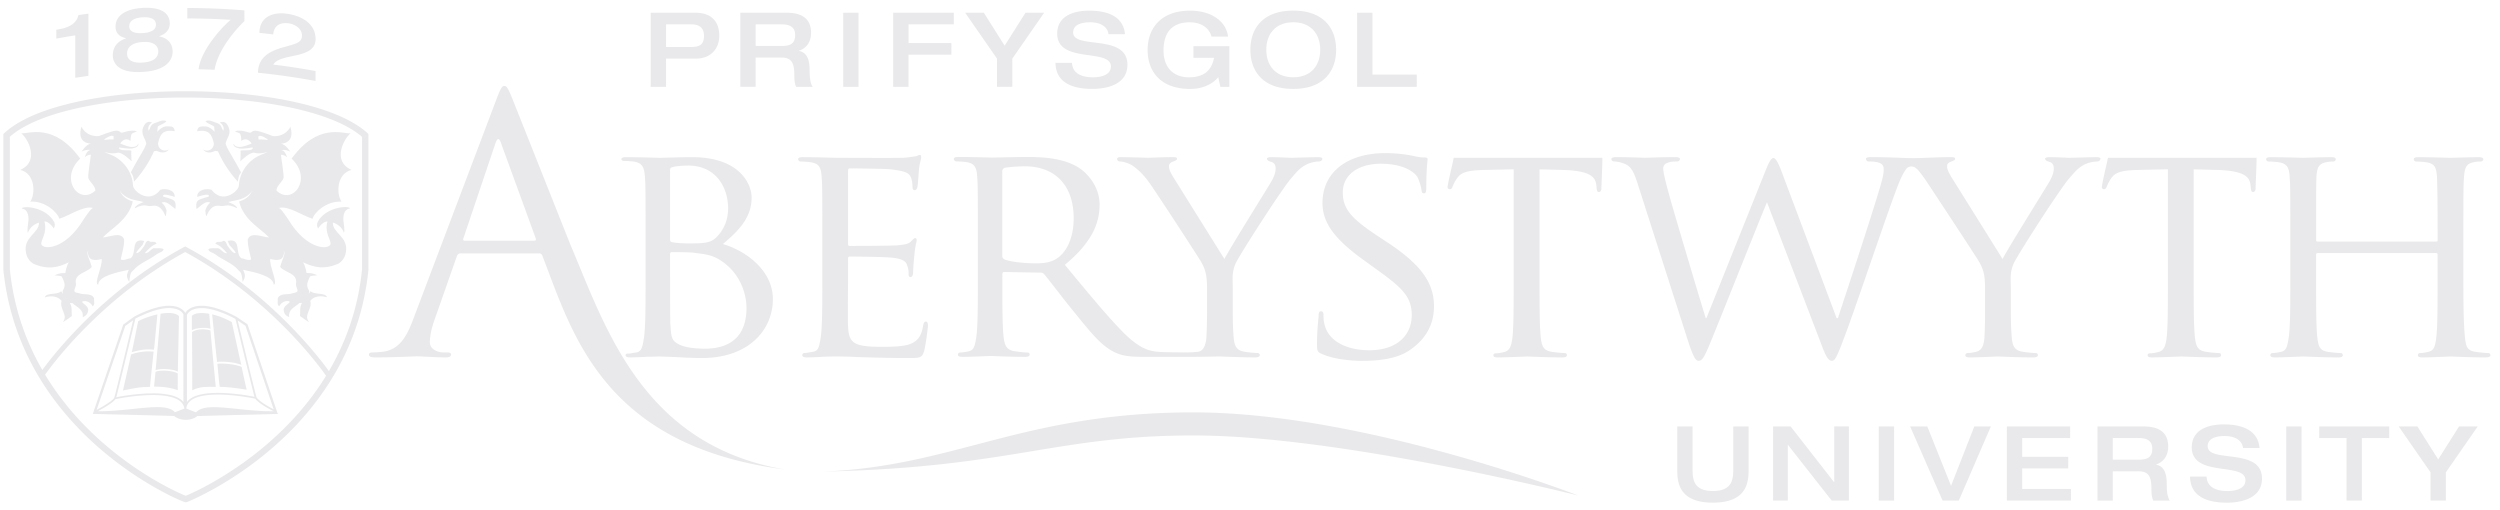 <svg xmlns="http://www.w3.org/2000/svg" fill="none" viewBox="0 0 196 40"><g fill="#E9E9EB" clip-path="url(#a)"><path d="m44.727 19.202-4.56-11.47c-.345-.859-.457-.996-.63-.996-.171 0-.284.166-.627 1.078l-6.495 17.165c-.515 1.382-1.086 2.433-2.404 2.6a9.207 9.207 0 0 1-.83.053c-.142 0-.256.057-.256.166 0 .166.17.223.543.223 1.343 0 2.917-.084 3.234-.084.316 0 1.544.084 2.232.084.256 0 .428-.057.428-.223 0-.109-.087-.166-.286-.166h-.287c-.488 0-1.088-.248-1.088-.802 0-.496.142-1.158.4-1.851l1.717-4.893c.058-.138.145-.222.287-.222h6.15c.145 0 .202.055.26.166l.04.107c2.325 6.017 4.72 14.748 18.818 16.652l.08.006c-11.105-1.94-13.98-11.133-16.726-17.595v.002Zm-2.845-.33H36.42c-.087 0-.142-.055-.087-.195l2.516-7.464c.145-.414.287-.414.43 0l2.719 7.464c.03.11.03.195-.115.195ZM135.89 36.714c0 .805-.031 1.781-1.599 1.781s-1.594-.976-1.594-1.781v-3.28h-1.199v3.312c0 .962.032 2.661 2.793 2.661 2.76 0 2.8-1.7 2.8-2.66v-3.313h-1.201v3.28ZM143.804 37.796h-.017l-3.401-4.362h-1.377v5.81h1.155V34.88h.014l3.425 4.362h1.351v-5.81h-1.15v4.363ZM148.495 33.434h-1.198v5.811h1.198v-5.811ZM152.962 38.09l-1.863-4.657h-1.345l2.544 5.81h1.273l2.512-5.81h-1.296l-1.825 4.656ZM158.538 36.722h3.611v-.91h-3.611v-1.466h3.762v-.912h-4.961v5.81h5.024v-.91h-3.825v-1.612ZM169.043 36.429v-.017c.534-.17.944-.643.944-1.4 0-.904-.473-1.578-1.929-1.578h-3.615v5.811h1.198V36.95h2.042c.878 0 .99.587.99 1.417 0 .424.056.715.145.88h1.296c-.231-.318-.24-.968-.24-1.245 0-.822-.152-1.425-.831-1.57v-.002Zm-1.329-.392h-2.073v-1.693h2.073c.633 0 1.025.236 1.025.838 0 .652-.361.855-1.025.855ZM173.082 34.981c0-.545.529-.797 1.329-.797.999 0 1.4.488 1.44.937h1.297c-.153-1.686-1.912-1.847-2.793-1.847-1.391 0-2.52.504-2.52 1.797 0 2.385 4.209 1.132 4.209 2.571 0 .636-.681.855-1.409.855-.984 0-1.608-.367-1.64-1.132h-1.296c.017 1.222.84 2.044 2.898 2.044 1.216 0 2.744-.391 2.744-1.888 0-2.482-4.257-1.172-4.257-2.538l-.002-.002ZM180.44 33.434h-1.2v5.811h1.2v-5.811ZM181.826 34.346h2.143v4.897h1.201v-4.897h2.145v-.912h-5.489v.912ZM191.155 36.02l-1.631-2.587h-1.466l2.497 3.598v2.212h1.201v-2.212l2.497-3.597h-1.466l-1.632 2.587ZM52.217 4.595h2.336c1.288 0 1.84-.902 1.84-1.79 0-.934-.456-1.805-1.857-1.805h-3.52v5.81h1.201V4.594Zm0-2.685h2.016c.465 0 .961.18.961.896 0 .715-.367.88-1.048.88h-1.929V1.91ZM63.475 5.563c0-.822-.153-1.423-.831-1.57v-.017c.536-.17.944-.643.944-1.4 0-.902-.471-1.578-1.929-1.578h-3.617v5.81h1.2V4.512h2.041c.881 0 .993.587.993 1.417 0 .422.056.715.145.88h1.296c-.231-.318-.24-.968-.24-1.245l-.002-.002Zm-2.16-1.96h-2.073V1.91h2.073c.633 0 1.025.236 1.025.838 0 .652-.36.855-1.025.855ZM67.308.998H66.11v5.81h1.198V.997ZM71.228 4.286h3.361v-.912h-3.36V1.91h3.55V.998h-4.752v5.81h1.201V4.285ZM78.164 6.807h1.201V4.595L81.862.998h-1.464l-1.633 2.587L77.133.998h-1.464l2.495 3.597v2.212ZM85.686 6.06c-.985 0-1.609-.368-1.64-1.132h-1.297c.017 1.221.84 2.041 2.896 2.041 1.216 0 2.746-.391 2.746-1.888 0-2.482-4.256-1.172-4.256-2.538 0-.545.528-.797 1.328-.797 1 0 1.4.488 1.44.937H88.2C88.047.998 86.286.836 85.406.836c-1.392 0-2.521.504-2.521 1.8 0 2.384 4.21 1.131 4.21 2.57 0 .634-.682.855-1.41.855V6.06ZM93.335 6.972c.897 0 1.712-.349 2.176-.919l.168.757h.704V3.62h-2.817v.912h1.617c-.194.96-.754 1.53-1.978 1.53-1.008 0-1.984-.57-1.984-2.116 0-1.278.569-2.198 2.05-2.198.776 0 1.496.334 1.712 1.123h1.296C96.153 1.731 95.04.836 93.303.836c-2.33 0-3.33 1.433-3.33 3.069s.945 3.069 3.36 3.069l.002-.002ZM101.391 6.971c2.416 0 3.361-1.433 3.361-3.069s-.945-3.069-3.361-3.069c-2.417 0-3.361 1.433-3.361 3.07 0 1.635.944 3.068 3.361 3.068Zm0-5.225c1.343 0 2.113.877 2.113 2.156 0 1.28-.77 2.157-2.113 2.157s-2.113-.88-2.113-2.157c0-1.277.77-2.156 2.113-2.156ZM111.074 5.848h-3.473V.998H106.4v5.81h4.674v-.96Z"/><path d="M56.677 19.134c1.138-.977 2.25-2.003 2.25-3.639 0-1.098-.962-3.173-4.677-3.173-1.035 0-2.07.05-2.601.05-.126 0-1.566-.05-2.578-.05-.253 0-.352.05-.352.17 0 .074.1.123.176.123.201 0 .581.023.757.047.732.099.86.488.91 1.198.051.658.051 1.244.051 4.467v3.661c0 2.003 0 3.639-.125 4.492-.102.609-.15 1.074-.581 1.148-.202.024-.482.096-.683.096-.128 0-.179.05-.179.123 0 .123.128.172.355.172.352 0 .884-.022 1.339-.049.454 0 .859-.022.91-.022.1 0 .734.022 1.44.05a33.88 33.88 0 0 0 1.92.072c3.792 0 5.585-2.296 5.585-4.614 0-2.319-2.224-3.832-3.917-4.322Zm-4.144-5.836c0-.121.077-.17.278-.22.353-.073.885-.098 1.138-.098 2.223 0 3.134 1.759 3.134 3.344 0 1.002-.38 1.71-.86 2.222-.454.488-.935.537-2.172.537-.834 0-1.238-.072-1.365-.096-.102-.025-.153-.074-.153-.22v-5.471.002Zm2.731 14.039c-.405 0-1.34-.025-1.948-.296-.68-.315-.68-.56-.757-1.56-.026-.317-.026-2.808-.026-4.418v-1.148c0-.1.051-.147.128-.147.354 0 1.466 0 1.744.047.53.1 1.239.074 1.996.54 1.744 1.073 2.124 2.857 2.124 3.784 0 2.66-1.795 3.198-3.259 3.198h-.002ZM65.5 27.948c.328 0 .907 0 1.843.05.913.023 2.198.072 3.868.072.86 0 1.087 0 1.237-.537.127-.44.303-1.853.303-2 0-.148-.025-.318-.15-.318s-.178.074-.23.317c-.124.829-.428 1.196-1.011 1.44-.582.219-1.643.219-2.222.219-2.198 0-2.603-.27-2.652-1.659-.025-.416 0-2.833 0-3.542v-1.732c0-.074.025-.146.15-.146.38 0 2.755.025 3.362.099.859.094 1.063.338 1.137.631.1.269.1.488.1.685 0 .123.05.194.152.194.15 0 .202-.219.202-.389 0-.146.05-.927.102-1.343.05-.683.176-1.025.176-1.148s-.049-.172-.125-.172c-.077 0-.179.123-.33.27-.228.218-.555.244-1.086.294-.505.047-3.437.047-3.715.047-.125 0-.125-.074-.125-.22v-5.637c0-.148.025-.222.125-.222.253 0 2.83.025 3.21.074 1.212.148 1.441.291 1.594.632.1.246.125.588.125.734 0 .17.049.27.176.27.102 0 .176-.125.204-.221.053-.244.102-1.17.127-1.368.051-.584.176-.83.176-.975 0-.099-.023-.197-.1-.197-.101 0-.203.074-.303.098-.178.025-.581.099-1.01.123-.505.023-5.154 0-5.306 0-.128 0-1.568-.049-2.578-.049-.253 0-.352.05-.352.17 0 .074.101.17.176.17.201 0 .581.025.76.051.731.097.858.44.907 1.147.051.658.051 1.244.051 4.467v3.661c0 2.003 0 3.639-.127 4.492-.1.608-.15 1.025-.581 1.098-.204.023-.482.099-.684.099a.166.166 0 0 0-.176.17c0 .123.128.172.355.172.354 0 .859-.022 1.29-.049.48-.022.91-.022.96-.022H65.5ZM74.948 12.652c.201 0 .579.025.757.047.73.097.857.439.908 1.146.051.658.051 1.244.051 4.459v3.655c0 1.997 0 3.63-.125 4.484-.102.609-.153 1-.58 1.096a3.41 3.41 0 0 1-.68.099.166.166 0 0 0-.177.17c0 .119.126.17.353.17.68 0 2.168-.072 2.194-.072.101 0 1.512.072 2.724.072.252 0 .354-.072.354-.17 0-.074-.025-.17-.176-.17-.201 0-.681-.05-.982-.099-.681-.096-.807-.487-.883-1.096-.102-.853-.102-2.462-.102-4.46v-.487c0-.123.051-.172.15-.172l2.825.049c.153 0 .204.025.303.123.48.56 1.464 1.9 2.396 3.022 1.26 1.56 2.07 2.558 3.028 3.046.555.291 1.11.414 2.372.414h3.85c.699-.004 2.008-.033 2.103-.033.125 0 1.568.074 2.805.074.227 0 .354-.074.354-.172 0-.074-.05-.17-.178-.17-.201 0-.706-.05-1.01-.099-.657-.098-.808-.49-.859-1.098-.074-.855-.074-1.733-.074-2.075v-1.784c0-.682-.102-1.342.278-2.074.456-.88 3.59-5.763 4.322-6.591.479-.562.681-.781 1.111-1.025a2.371 2.371 0 0 1 1.036-.269c.176 0 .278-.12.278-.22 0-.07-.128-.12-.278-.12-.431 0-2.022.05-2.173.05-.178 0-.961-.05-1.542-.05-.225 0-.352.05-.352.12 0 .1.127.196.328.245.255.074.353.244.353.537 0 .268-.1.61-.378 1.074-.405.685-3.183 5.127-3.639 6.005l-4.042-6.47c-.15-.269-.303-.513-.303-.806 0-.17.1-.27.278-.342.203-.072.354-.146.354-.22 0-.096-.05-.145-.303-.145-.86 0-1.77.05-1.92.05-.102 0-1.77-.05-2.2-.05-.202 0-.279.05-.279.146 0 .096.102.194.227.194.178 0 .607.099.936.293.405.269.936.732 1.466 1.515.758 1.101 3.764 5.712 3.942 6.03.33.586.482 1 .482 2.123v1.784c0 .342 0 1.222-.051 2.075-.053.608-.252 1.05-.658 1.098-.405.05-.723.05-.723.05-.39 0-2.209.002-2.604-.066-.553-.076-1.285-.268-2.47-1.44-1.287-1.288-2.826-3.166-4.642-5.36 2.067-1.706 2.725-3.192 2.725-4.727 0-1.438-.985-2.438-1.539-2.827-1.16-.78-2.724-.9-4.137-.9-.681 0-2.546.047-2.775.047-.126 0-1.613-.047-2.623-.047-.254 0-.354.047-.354.17 0 .072.1.172.176.172l-.008.002Zm3.632.754c0-.12.074-.194.176-.244.227-.049.934-.123 1.587-.123 2.37 0 3.834 1.487 3.834 4.072 0 1.582-.58 2.68-1.337 3.167-.528.343-1.135.367-1.663.367-.987 0-2.12-.147-2.449-.318-.1-.073-.15-.147-.15-.268v-6.653h.002ZM108.611 12.004c-2.932 0-4.927 1.466-4.927 3.908 0 1.439.783 2.71 3.183 4.444l1.012.732c1.971 1.417 2.803 2.126 2.803 3.614 0 1.564-1.137 2.758-3.333 2.758-1.492 0-3.162-.538-3.514-2.048-.074-.296-.074-.589-.074-.76 0-.173-.077-.245-.204-.245s-.174.123-.174.343c-.027.34-.129 1.172-.129 2.197 0 .56.025.634.329.78.91.415 2.198.563 3.235.563 1.212 0 2.601-.148 3.537-.734 1.594-.998 2.071-2.317 2.071-3.54 0-1.78-.936-3.221-3.639-5.003l-.63-.416c-2.2-1.44-2.881-2.197-2.881-3.516 0-1.463 1.341-2.244 2.957-2.244 1.997 0 2.729.78 2.882 1.025.127.219.303.78.329 1.025.023.17.048.268.201.268.153 0 .176-.147.176-.463 0-1.415.102-2.1.102-2.198 0-.12-.051-.147-.227-.147-.176 0-.356 0-.783-.099a11.073 11.073 0 0 0-2.3-.244h-.002ZM125.621 12.37h-11.648c-.026.171-.482 2.076-.482 2.295 0 .121.102.17.151.17h.004c.102 0 .178-.024.229-.194.074-.146.102-.294.354-.66.327-.488.858-.634 2.249-.66l2.194-.048v8.715c0 2.003 0 3.639-.099 4.492-.077.608-.202 1.025-.658 1.123-.202.051-.456.1-.658.1-.125 0-.174.072-.174.146 0 .123.102.172.352.172h.005c.653 0 2.183-.071 2.295-.073.138 0 1.545.073 2.752.073h.005c.252 0 .354-.073.354-.172 0-.074-.026-.17-.176-.17-.202 0-.709-.05-1.01-.098-.681-.099-.783-.49-.86-1.1-.099-.854-.099-2.488-.099-4.491v-8.715l1.765.047c2.122.05 2.603.513 2.678 1.148l.025.22c.026.29.077.365.176.365h.004c.1 0 .202-.099.202-.269 0-.244.076-1.781.076-2.417h-.006ZM195.049 27.679c-.176 0-.681-.05-.985-.098-.683-.099-.734-.49-.808-1.1-.102-.854-.127-2.488-.127-4.49v-3.662c0-3.223 0-3.81.051-4.467.05-.732.176-1.025.757-1.146.278-.052.405-.052.558-.052.1 0 .202-.096.202-.17 0-.12-.128-.17-.38-.17-.658 0-2.071.05-2.198.05-.102 0-1.543-.05-2.527-.05-.253 0-.353.05-.353.17 0 .074.075.17.177.17.201 0 .581.025.759.052.732.096.832.438.883 1.146.025.658.051 1.293.051 4.516v.439c0 .123-.051.123-.125.123h-9.275c-.076 0-.125 0-.125-.123v-.44c0-3.222 0-3.857.024-4.515.05-.732.178-1.025.782-1.146.255-.052.406-.052.558-.052.077 0 .177-.096.177-.17 0-.12-.1-.17-.353-.17-.683 0-2.098.05-2.2.05-.125 0-1.54-.05-2.55-.05-.255 0-.357.05-.357.17 0 .074.102.17.179.17.201 0 .581.025.757.052.732.096.859.438.908 1.146.051.658.051 1.244.051 4.467v3.661c0 2.003 0 3.639-.125 4.492-.104.609-.153 1-.584 1.099-.199.049-.479.098-.681.098a.166.166 0 0 0-.176.17c0 .123.125.172.352.172.684 0 2.099-.073 2.224-.073.102 0 1.517.073 2.754.073.255 0 .354-.073.354-.172a.168.168 0 0 0-.178-.17 9.26 9.26 0 0 1-1.01-.098c-.655-.099-.734-.49-.808-1.1-.1-.854-.1-2.44-.1-4.442v-2.074c0-.099.049-.123.125-.123h9.274c.075 0 .126.024.126.123v2.074c0 2.001 0 3.565-.102 4.418-.075.611-.153 1.025-.605 1.124-.202.049-.456.098-.656.098a.168.168 0 0 0-.178.17c0 .123.102.172.355.172.655 0 2.096-.073 2.198-.073.127 0 1.54.073 2.754.073.252 0 .377-.073.377-.172 0-.074-.048-.17-.201-.17ZM174.135 27.85c0-.075-.026-.171-.178-.171-.202 0-.709-.05-1.01-.098-.684-.099-.783-.49-.86-1.1-.102-.854-.102-2.488-.102-4.491v-8.715l1.77.047c2.124.05 2.603.513 2.68 1.148l.025.22c.026.29.074.365.176.365s.202-.099.202-.269c0-.244.076-1.781.076-2.417h-11.65c-.026.17-.48 2.075-.48 2.294 0 .121.102.17.151.17.102 0 .176-.024.229-.194.074-.146.1-.294.352-.66.327-.488.857-.634 2.249-.66l2.198-.048v8.715c0 2.003 0 3.639-.099 4.492-.077.608-.204 1.025-.658 1.123-.202.051-.456.1-.658.1-.127 0-.176.072-.176.146 0 .123.102.172.354.172.658 0 2.199-.073 2.298-.073.128 0 1.543.073 2.754.073.255 0 .355-.073.355-.172l.002.002ZM164.682 12.443c0-.072-.127-.121-.278-.121-.43 0-2.019.05-2.17.05-.178 0-.961-.05-1.543-.05-.227 0-.354.05-.354.12 0 .1.125.196.329.245.252.074.352.244.352.537 0 .269-.1.61-.378 1.074-.405.685-3.184 5.127-3.64 6.005l-4.042-6.47c-.149-.269-.304-.513-.304-.806 0-.17.102-.27.278-.342.204-.072.352-.146.352-.22 0-.096-.048-.145-.301-.145-.859 0-1.769.05-1.92.05h-.004c-.06.003-.611.028-1.11.028-.526 0-.995-.029-.995-.029h-.009c-.203 0-1.139-.05-2.274-.05-.278 0-.378.05-.378.146 0 .074.077.195.202.195 1.012 0 1.186.244 1.186.613 0 .267-.026.51-.253 1.292-.783 2.66-2.779 8.67-3.335 10.377h-.102l-4.345-11.57c-.278-.71-.454-.978-.607-.978-.125 0-.28.12-.607.953l-4.649 11.595h-.053c-.275-.853-2.55-8.47-2.904-9.789-.255-.929-.429-1.66-.429-1.929 0-.268.151-.392.301-.44.253-.124.607-.124.783-.124.102 0 .227-.072.227-.194 0-.097-.101-.146-.405-.146-1.112 0-2.122.05-2.325.05-.227 0-1.127-.05-2.292-.05-.201 0-.352.05-.352.146 0 .123.104.194.204.194.148 0 .369.025.672.123.582.197.807.466 1.163 1.562l3.942 12.305c.456 1.416.632 1.636.859 1.636.253 0 .404-.22.783-1.1.807-1.926 3.815-9.52 4.573-11.328l4.345 11.354c.304.805.505 1.076.734 1.076.253 0 .378-.244.961-1.784.885-2.318 3.083-8.911 4.068-11.548.261-.7.496-1.281.789-1.679a.49.49 0 0 1 .308-.215.6.6 0 0 1 .261.008c.197.062.382.148 1.209 1.4.736 1.114 3.766 5.712 3.942 6.03.329.586.482 1 .482 2.123v1.784c0 .342 0 1.222-.051 2.075-.049.609-.202 1-.658 1.099-.199.049-.454.098-.655.098a.17.17 0 0 0-.179.17c0 .123.102.172.355.172.657 0 2.071-.073 2.174-.073.126 0 1.566.073 2.805.073.227 0 .353-.073.353-.172a.168.168 0 0 0-.176-.17c-.202 0-.709-.05-1.013-.098-.657-.099-.808-.49-.859-1.1-.076-.854-.076-1.732-.076-2.074v-1.784c0-.682-.102-1.342.278-2.074.456-.88 3.588-5.763 4.322-6.591.479-.562.683-.781 1.109-1.025a2.371 2.371 0 0 1 1.036-.269c.178 0 .278-.12.278-.219l.01-.002ZM64.492 36.972c14.71-.297 18.255-2.833 29.087-2.833 11.504 0 30.162 4.713 30.162 4.713s-16.757-6.521-30.162-6.521c-13.406 0-18.797 4.268-29.087 4.64ZM11.764 30.332c-.819.004-1.19.096-2.128.285.015-.017.645-2.846.645-2.827a4.044 4.044 0 0 1 1.763-.22s-.299 2.756-.282 2.764l.002-.002ZM13.941 29.137c-.327-.187-1.22-.287-1.738-.123.002 0 .386-4.43.386-4.414.283-.053 1.076-.17 1.443.184l-.091 4.353ZM12.068 27.416c-.788-.075-1.206.06-1.736.193.02-.014.5-2.44.5-2.423.442-.232.917-.398 1.505-.537 0 0-.25 2.77-.27 2.77v-.003Z"/><path d="M13.935 30.59c-.48-.18-1.101-.279-1.857-.279l.117-1.158c.503-.203 1.504-.043 1.742.125 0 0-.002 1.31 0 1.312h-.002ZM17.022 28.378c.399-.066 1.462.012 1.899.236-.02-.017-.747-3.377-.747-3.358a5.928 5.928 0 0 0-1.54-.611s.37 3.733.39 3.733h-.002ZM15.042 25.908c.174-.168.966-.281 1.462-.13 0 0-.098-1.172-.102-1.176-.282-.053-1.03-.156-1.36.162 0 0 .005 1.148 0 1.146v-.002Z"/><path d="M15.068 30.598c.679-.332 1.188-.262 1.848-.268-.015-.017-.42-4.443-.42-4.424-.342-.111-1.027-.156-1.441.123 0 0 .03 4.577.013 4.571v-.002ZM17.226 30.33c.53 0 1.152.063 2.11.221-.016-.016-.394-1.796-.394-1.78-.401-.223-1.67-.313-1.899-.245 0 0 .166 1.806.183 1.806v-.002ZM24.908 17.41c-.13.248.028.503.028.503.441-.63.736-.544.736-.544-.26.94.344 1.487.233 1.8-.184.425-1.867.406-3.3-1.954 0 0-.553-.875-.748-.906.736-.221 1.916.636 2.652.843.094-.457 1.076-1.415 2.269-1.34-.414-.587-.404-2.196.783-2.492-1.552-.682-.599-2.454-.077-2.864-.613.043-2.559-.846-4.621 1.98 1.693 1.606.068 3.707-1.19 2.504.015-.367.392-.609.551-.957.077-.164-.193-1.634-.193-1.84 0-.02.268-.016.45.175.055.057-.106-.498-.403-.551-.076-.013.371-.06.677.125 0 0-.348-.576-.736-.63 0 0 1.156.027.746-1.328 0 0-.32.797-1.362.74 0 0-1.059-.427-1.364-.427-.238 0-.242.068-.365.144-.127.076-.692-.277-1.26-.1 0 0 .2.108.384.168.076.065.119.32.119.588.485-.367.812.203.812.203s-.418.193-.747.254c-.326.062-.638-.035-.655-.258-.092.19.135.336.445.393.29.052 1.038-.08 1.038-.08.025.08-.013.13-.083.16-.214.111-.677.033-.874.095.032.047-.004.79-.01.838.12-.133.8-.76 1.105-.674.498.139 1.071-.084 1.071-.084s-.305.15-.691.303c-.387.156-1.518.906-1.6 2.353 0 .404-1.244 1.507-2.145.33-.4-.133-1.155-.004-1.12.558 0 0 1.06-.381.895-.02 0 0-.684.168-.836.303-.153.135-.166.451-.108.664.398-.293.72-.687 1.073-.492 0 0-.259.156-.388.61.025.27.05.434.083.46.201-.51.505-.922 1.037-.824.473.09.528-.238 1.377.193-.047-.283-.71-.486-.71-.486.613-.193 1.31-.11 1.907-.902-.23.398-.427.658-1.044.855.333 1.462 1.771 2.169 2.338 2.813-.49 0-1.396-.486-1.657.147-.03.572.168 1.058.26 1.585-.245.119-.519-.074-.78-.103-.507-.395.045-1.615-1.059-1.353l.138.326c.168.203.4.382.49.63-.275.014-.46-.35-.63-.558-.091-.146-.136-.455-.369-.398-.153.179-.49-.057-.596.222.367.131.645.426.919.734-.261.06-.444-.294-.688-.382-.26.031-.566-.06-.78.074.029.222.351.265.52.383.627.5 1.368.685 1.873 1.302.201.158.222.27.297.88.138-.234.231-.422.138-.687l-.1-.262c.842.176 2.387.483 2.391 1.164.393-.027-.38-1.535-.26-2.015 0 0 .75.244.96-.123.183-.312.094-.523.066-.576.212.305-.044.56-.257 1.328.4.457 1.305.482 1.258 1.206-.137.455.476.744-.263.85-.381.158-.98-.045-1.18.396.03.203-.09.486.109.631.233-.444.706-.469.844-.352-.138.205-.432.287-.492.596.015.31.125.476.43.607-.078-.617.404-.742.799-1.1l.208-.015c-.2.34-.121.677-.153 1.027 0 0 .802.59.679.44-.397-.542.307-1 .123-1.631.445-.547 1.211-.31 1.307-.275-.083-.395-.968-.18-1.246-.457-.03-.119-.17.267-.17.117.153-.28-.38-.336.024-1.152.106-.213.03-.168.632-.236-.437-.225-.838-.174-.838-.174-.12-.685-.282-.85-.282-.85 1.254.614 2.014.425 2.782.116.32-.205.517-.5.58-.88.23-1.236-1.04-1.502-1.018-2.34 0 0 .654.145.866.797.093-.136-.017-.703-.046-1.013 0-.396.072-.834.536-.9-.138-.248-1.933-.1-2.546 1.062l.002.01ZM20.3 10.942c-.068.008-.038-.254-.038-.254s.076-.11.392.037c.316.15.346.248.346.248s-.482-.061-.702-.03h.002Z"/><path d="M16.759 11.182a.542.542 0 0 1-.826.541s.249.441.942.105l.213.033a8.688 8.688 0 0 0 1.567 2.386c.037-.406.094-.496.242-.738-.819-1.521-1.037-1.73-1.209-2.247.093-.5.522-.769.168-1.423-.227-.442-.614-.231-.614-.231.423.287.266.635.266.635-.17-.193-.091-.457-.526-.609-.338-.102-.53-.26-.87-.139.108.189.496.273.68.435l.035.408c-.21-.246-.508-.441-.777-.429-.33 0-.554 0-.59.385 1.012-.184 1.144.357 1.297.888h.002ZM10.262 13.507c.149.24.204.33.242.736 0 0 .955-.966 1.568-2.386l.212-.033c.696.338.942-.105.942-.105a.542.542 0 0 1-.825-.539c.152-.533.284-1.074 1.296-.89-.036-.387-.26-.383-.59-.383-.27-.014-.566.182-.776.427l.036-.408c.184-.158.573-.244.68-.433-.339-.121-.532.035-.87.14-.434.151-.356.418-.525.608 0 0-.157-.348.263-.635 0 0-.386-.211-.613.231-.355.654.076.923.167 1.423-.172.515-.392.726-1.21 2.247h.003Z"/><path d="M12.802 15.418c-.166-.361.895.02.895.02.034-.564-.721-.693-1.12-.56-.902 1.177-2.147.074-2.147-.33-.081-1.447-1.214-2.197-1.6-2.353-.386-.154-.692-.303-.692-.303s.573.223 1.072.084c.305-.087.984.54 1.105.674-.008-.045-.042-.79-.01-.836-.198-.064-.66.016-.877-.095-.07-.03-.108-.08-.083-.16 0 0 .747.132 1.038.08.312-.06.539-.203.445-.391-.017.221-.329.318-.655.258-.327-.061-.747-.254-.747-.254s.327-.57.81-.203c0-.267.043-.523.12-.588.182-.06.383-.17.383-.17-.568-.177-1.133.176-1.26.1-.125-.078-.127-.146-.367-.146-.306 0-1.364.425-1.364.425-1.042.06-1.363-.74-1.363-.74-.409 1.353.747 1.328.747 1.328-.386.053-.734.63-.734.63.306-.185.753-.138.677-.126-.297.052-.458.607-.403.552.182-.19.45-.195.45-.175 0 .208-.27 1.678-.193 1.84.16.348.536.59.551.957-1.256 1.205-2.883-.898-1.19-2.503-2.062-2.825-4.008-1.938-4.621-1.979.522.41 1.474 2.182-.077 2.864 1.187.293 1.195 1.905.783 2.491 1.193-.074 2.175.884 2.269 1.34.736-.206 1.915-1.063 2.652-.842-.193.031-.745.906-.745.906-1.434 2.362-3.119 2.378-3.301 1.956-.11-.316.494-.86.233-1.802 0 0 .295-.086.736.543 0 0 .157-.256.028-.504-.613-1.16-2.408-1.31-2.546-1.062.464.066.536.505.536.9-.03.31-.14.88-.046 1.013.212-.652.865-.8.865-.8.022.839-1.247 1.105-1.018 2.341.062.382.261.677.581.882.768.308 1.528.5 2.782-.117 0 0-.161.164-.282.851 0 0-.403-.053-.838.174.602.066.526.019.632.234.403.816-.13.871.023 1.152 0 .15-.138-.236-.17-.117-.28.277-1.162.06-1.245.457.096-.037.864-.272 1.307.275-.184.632.52 1.089.123 1.632-.123.148.68-.44.68-.44-.03-.351.048-.69-.152-1.028l.208.014c.393.357.875.484.798 1.101.308-.133.416-.299.433-.609-.061-.307-.354-.39-.492-.594.138-.119.609-.092.844.35.2-.145.077-.426.108-.63-.199-.442-.797-.237-1.18-.397-.735-.104-.122-.393-.262-.85-.047-.722.859-.749 1.258-1.206-.212-.766-.469-1.02-.257-1.328-.027.053-.114.264.066.576.21.365.961.123.961.123.121.48-.653 1.986-.26 2.013.003-.679 1.546-.986 2.39-1.164l-.1.262c-.093.264 0 .453.139.687.074-.611.095-.722.297-.882.507-.615 1.245-.801 1.875-1.302.168-.119.49-.16.52-.383-.214-.133-.52-.043-.78-.074-.247.088-.43.443-.69.382.273-.308.551-.603.92-.734-.108-.28-.445-.043-.598-.222-.231-.055-.276.252-.37.4-.169.207-.351.57-.63.558.094-.248.323-.425.493-.63l.138-.326c-1.103-.262-.552.956-1.059 1.353-.26.029-.537.222-.78.103.09-.527.29-1.013.26-1.587-.26-.631-1.164-.146-1.657-.146.567-.645 2.007-1.355 2.338-2.814-.617-.197-.816-.457-1.046-.855.597.791 1.295.71 1.908.902 0 0-.662.203-.709.486.849-.43.902-.103 1.377-.193.533-.098.838.314 1.038.826.032-.026.06-.19.082-.461-.129-.453-.39-.609-.39-.609.354-.193.677.199 1.074.492.057-.213.046-.529-.108-.664-.153-.135-.836-.306-.836-.306l.002.003Zm-4.293-4.695c.316-.148.393-.037.393-.037s.032.264-.038.254c-.219-.033-.7.031-.7.031s.031-.098.345-.248Z"/><path d="M28.808 10.43c-.626-.562-1.462-1.042-2.457-1.452-2.985-1.224-7.407-1.824-11.824-1.824-2.945 0-5.884.268-8.39.808-1.252.27-2.395.608-3.38 1.016-.982.41-1.805.89-2.414 1.454l-.079.072v10.652C.931 27.683 4.45 32.24 7.811 35.154a27.246 27.246 0 0 0 4.56 3.193c.617.343 1.133.597 1.5.763a11.48 11.48 0 0 0 .566.238l.047.014.026.008c.012 0 .02.007.063.009.007 0 .021.004.079-.013l.017-.006c.025-.01.091-.035.2-.084.82-.355 4.007-1.839 7.152-4.756 3.144-2.915 6.248-7.272 6.861-13.34V10.502l-.08-.072h.006Zm-7.827 24.356a27.14 27.14 0 0 1-4.481 3.127 21.365 21.365 0 0 1-1.867.93l-.066.027c-.282-.106-1.218-.514-2.47-1.25-1.882-1.105-4.485-2.956-6.73-5.669a21.567 21.567 0 0 1-1.831-2.577c.738-1.037 4.579-6.131 10.984-9.614 3.567 1.941 6.342 4.38 8.226 6.342.95.99 1.674 1.858 2.16 2.477.244.31.427.558.55.728l.11.155c-1.337 2.176-2.977 3.937-4.587 5.324h.002Zm7.4-13.643a19.5 19.5 0 0 1-2.594 7.953c-.864-1.2-4.744-6.257-11.17-9.724l-.097-.051-.095.051c-6.283 3.39-10.13 8.299-11.105 9.635A19.635 19.635 0 0 1 .774 21.12v-10.4c.54-.48 1.283-.912 2.187-1.288 2.837-1.182 7.2-1.787 11.568-1.785 2.913 0 5.828.266 8.304.797 1.237.265 2.364.597 3.32.99.915.376 1.673.81 2.23 1.29v10.422l-.001-.002Z"/><path d="m21.76 32.404-2.356-6.978-.86-.586h-.005s-.382-.218-.91-.433c-.529-.215-1.203-.433-1.806-.435-.598 0-.95.185-1.148.378a.925.925 0 0 0-.144.182.93.93 0 0 0-.144-.182c-.196-.193-.55-.38-1.146-.378-.603 0-1.282.218-1.812.43a8.66 8.66 0 0 0-.917.43h-.004l-.844.614-2.377 6.964h.028c-.026.017-.045.031-.045.04.017 0 6.37.151 6.391.167.456.392 1.339.4 1.797.007.02-.015 6.342-.17 6.361-.17 0-.009-.023-.025-.057-.046l-.002-.004Zm-14.084-.168c.133-.072.311-.17.496-.279a6.35 6.35 0 0 0 .547-.358c.143-.107.257-.207.33-.306l.243-.047c.493-.09 1.615-.273 2.69-.273.629 0 1.238.062 1.694.236.227.086.416.199.55.343a.86.86 0 0 1 .226.481c-.203.08-.723.285-.74.285-.728-.816-3.034-.141-5.682-.076l-.354-.008v.002Zm7.693.09c-.015 0-.562-.215-.764-.295a.859.859 0 0 1 .233-.518c.2-.216.525-.361.917-.452.393-.09.853-.125 1.322-.125.717 0 1.455.08 2.013.162a18.721 18.721 0 0 1 .928.16c.186.248.564.498.91.7.212.122.407.225.539.288l-.766-.012c-2.497-.11-4.634-.69-5.332.092Zm6.087-.237a8.72 8.72 0 0 1-.727-.415c-.27-.172-.518-.369-.624-.53a270.576 270.576 0 0 1-.845-3.424l-.46-1.905c-.074-.307-.132-.547-.168-.69l.615.418 2.21 6.548v-.002Zm-6.63-7.627c.163-.151.456-.307.997-.307.556 0 1.216.209 1.733.418a8.179 8.179 0 0 1 .824.388c.038.02.057.032.061.034l.02.013s.37 1.545.746 3.093c.187.773.376 1.546.52 2.126.072.29.132.531.176.701l.047.179c-.37-.072-1.642-.304-2.873-.304-.637 0-1.258.062-1.742.244a1.566 1.566 0 0 0-.6.377.83.83 0 0 0-.077.095v-6.831a.702.702 0 0 1 .168-.226Zm-3.123.03c.481-.181 1.052-.34 1.54-.34.56 0 .853.167 1.014.325.055.055.096.11.123.158v6.888c-.017-.019-.03-.041-.046-.06-.232-.246-.582-.4-.99-.494a6.183 6.183 0 0 0-1.357-.129c-1.229 0-2.5.23-2.869.303.017-.061.038-.147.068-.264.312-1.242 1.3-5.359 1.428-5.896l.057-.03c.151-.08.548-.281 1.032-.46v-.002Zm-1.88 1.063.615-.447-.185.771a898.53 898.53 0 0 1-1.147 4.738c-.045.18-.081.326-.109.424-.012.051-.023.088-.03.115l-.008.027c-.044.077-.167.192-.322.307a7.837 7.837 0 0 1-.807.504c-.097.056-.182.1-.254.138l2.247-6.581v.004ZM5.902 2.773a52.33 52.33 0 0 0-1.488.254v-.693l.3-.055c.483-.088 1.283-.34 1.432-1.097.26-.041.524-.078.785-.113v4.88A44.45 44.45 0 0 0 5.9 6.1V2.773Zm3.982.236v-.015c-.509-.102-.825-.396-.825-.902 0-.701.53-1.37 2.126-1.472 1.591-.09 2.124.513 2.124 1.214 0 .506-.318.838-.828 1.002v.015c.75.153 1.053.629 1.053 1.21 0 .549-.39 1.47-2.347 1.576-1.965.13-2.342-.744-2.342-1.294 0-.58.292-1.093 1.04-1.337v.003Zm1.3 1.896c.835-.05 1.225-.386 1.225-.857 0-.492-.388-.806-1.224-.757-.834.052-1.222.415-1.222.907 0 .492.388.76 1.222.709v-.002Zm1.045-2.97c0-.409-.36-.62-1.044-.579-.692.043-1.05.295-1.05.703 0 .39.358.58 1.05.537.683-.04 1.044-.274 1.044-.662ZM14.686.627c1.494.002 2.987.066 4.477.187v.838c-.964.943-2.116 2.424-2.338 3.816a64.02 64.02 0 0 0-1.254-.037c.138-1.325 1.578-3.084 2.514-3.877a55.297 55.297 0 0 0-3.4-.109V.628Zm5.54 5.08c0-1.22.948-1.715 1.99-2 1.052-.292 1.455-.376 1.457-.919 0-.596-.62-.898-1.02-.955-.779-.113-1.18.244-1.237.867a38.355 38.355 0 0 0-1.076-.121c0-1.185.955-1.675 2.186-1.499 1.143.162 2.217.792 2.217 1.985 0 .804-.69 1.076-1.451 1.255-.764.176-1.594.27-1.86.744 1.106.135 2.21.305 3.307.506v.777c-1.496-.275-3-.49-4.51-.644l-.003.004Z"/></g><defs><clipPath id="a"><path fill="#fff" d="M.264.612H195.25v38.795H.264z"/></clipPath></defs></svg>